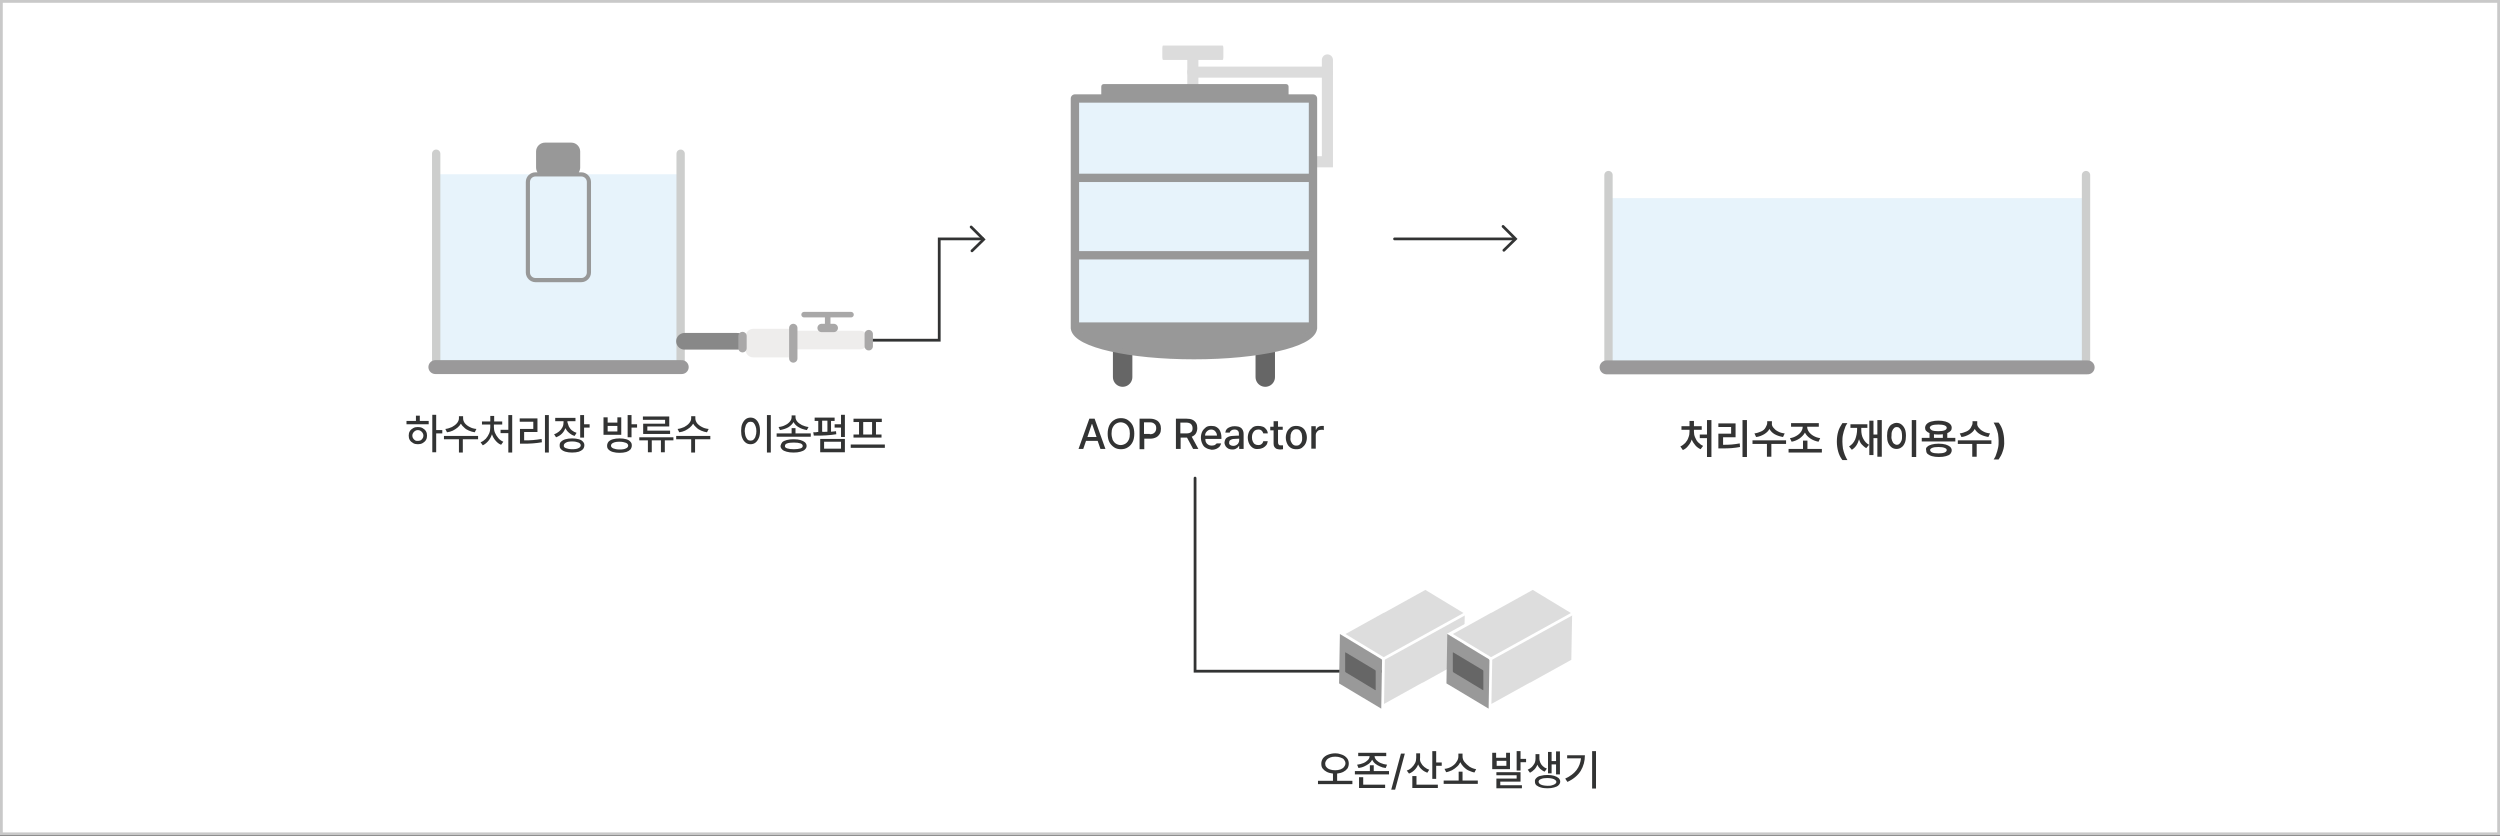 <svg width="900" height="301" viewBox="0 0 900 301" fill="none" xmlns="http://www.w3.org/2000/svg">
<rect x="0" y="0" width="900" height="301" fill="#808080" stroke="none"/>
<g clip-path="url(#clip0_201_497)">
<path d="M899.501 0.499H0.5V300.166H899.501V0.499Z" fill="white" stroke="#C9C9C9" stroke-miterlimit="10"/>
<path d="M430.222 172.109V241.631H502.042" stroke="#323333" stroke-miterlimit="10" stroke-linecap="round"/>
<path d="M429.423 21.576V25.971V30.366" stroke="#DCDCDC" stroke-width="4" stroke-miterlimit="10" stroke-linecap="round"/>
<path d="M477.869 21.576V58.235H472.675" stroke="#DCDCDC" stroke-width="4" stroke-miterlimit="10" stroke-linecap="round"/>
<path d="M429.423 25.971H477.869" stroke="#DCDCDC" stroke-width="4" stroke-miterlimit="10" stroke-linecap="round"/>
<path d="M404.151 114.872V135.749" stroke="#666666" stroke-width="7" stroke-miterlimit="10" stroke-linecap="round"/>
<path d="M455.494 114.872V135.749" stroke="#666666" stroke-width="7" stroke-miterlimit="10" stroke-linecap="round"/>
<path d="M386.97 35.461V118.169C387.769 123.563 406.648 127.858 429.823 127.858C452.997 127.858 471.876 123.563 472.675 118.169V35.461H386.97Z" fill="#E7F3FB" stroke="#989898" stroke-width="3" stroke-miterlimit="10" stroke-linejoin="round"/>
<path d="M386.97 116.071C387.769 122.564 406.648 127.758 429.823 127.758C452.997 127.758 471.876 122.564 472.675 116.071H386.97Z" fill="#989898"/>
<path d="M387.669 64.029H472.675" stroke="#989898" stroke-width="3" stroke-miterlimit="10"/>
<path d="M387.669 91.898H472.675" stroke="#989898" stroke-width="3" stroke-miterlimit="10"/>
<path d="M462.986 35.461H397.358C396.859 35.461 396.459 35.061 396.459 34.562V31.165C396.459 30.666 396.859 30.266 397.358 30.266H429.822H462.986C463.485 30.266 463.885 30.666 463.885 31.165V34.562C463.885 35.061 463.485 35.461 462.986 35.461Z" fill="#989898"/>
<path d="M440.111 21.576H418.735C418.535 21.576 418.435 21.176 418.435 20.677V17.281C418.435 16.781 418.535 16.382 418.735 16.382H429.323H440.111C440.311 16.382 440.411 16.781 440.411 17.281V20.677C440.411 21.176 440.311 21.576 440.111 21.576Z" fill="#DCDCDC"/>
<path d="M308.757 122.464H338.124V86.004H353.807" stroke="#323333" stroke-miterlimit="10" stroke-linecap="round"/>
<path d="M349.611 81.709L354.106 86.204L349.911 90.3" stroke="#323333" stroke-miterlimit="10" stroke-linecap="round"/>
<path d="M157.403 132.45L245.106 132.45L245.106 62.727L157.403 62.727L157.403 132.45Z" fill="#E7F3FB"/>
<path d="M245.028 55.338V132.153" stroke="#CDCECD" stroke-width="3" stroke-miterlimit="10" stroke-linecap="round"/>
<path d="M157.026 55.338V132.153" stroke="#CDCECD" stroke-width="3" stroke-miterlimit="10" stroke-linecap="round"/>
<path d="M245.428 132.153H156.726" stroke="#9A999A" stroke-width="5" stroke-miterlimit="10" stroke-linecap="round"/>
<path d="M189.29 65.527V98.091C189.29 99.989 190.888 101.587 192.786 101.587H209.267C211.165 101.587 212.763 99.989 212.763 98.091V65.527C212.763 63.629 211.165 62.031 209.267 62.031H208.368C208.668 61.532 208.868 60.932 208.868 60.333V54.539C208.868 52.841 207.469 51.343 205.671 51.343H196.182C194.484 51.343 192.985 52.741 192.985 54.539V60.333C192.985 60.932 193.185 61.532 193.485 62.031H192.786C190.888 62.031 189.29 63.529 189.29 65.527ZM190.788 65.527C190.788 64.428 191.687 63.529 192.786 63.529H196.282H205.771H209.267C210.366 63.529 211.265 64.428 211.265 65.527V98.091C211.265 99.19 210.366 100.089 209.267 100.089H192.786C191.687 100.089 190.788 99.19 190.788 98.091V65.527Z" fill="#989898"/>
<path d="M271.199 128.657H283.985C285.483 128.657 286.781 127.458 286.781 125.86V121.165C286.781 119.667 285.583 118.368 283.985 118.368H271.199C269.7 118.368 268.402 119.567 268.402 121.165V125.86C268.402 127.458 269.601 128.657 271.199 128.657Z" fill="#EEEDEC"/>
<path d="M286.582 125.76H309.656C311.154 125.76 312.453 124.562 312.453 122.963V121.865C312.453 120.366 311.254 119.068 309.656 119.068H286.582C285.083 119.068 283.785 120.266 283.785 121.865V122.963C283.785 124.562 284.983 125.76 286.582 125.76Z" fill="#EEEDEC"/>
<path d="M285.583 118.069V129.057" stroke="#A9A8A8" stroke-width="3" stroke-miterlimit="10" stroke-linecap="round"/>
<path d="M246.426 122.863H265.405" stroke="#888888" stroke-width="6" stroke-miterlimit="10" stroke-linecap="round"/>
<path d="M267.303 120.965V125.361" stroke="#A9A8A8" stroke-width="3" stroke-miterlimit="10" stroke-linecap="round"/>
<path d="M295.771 118.069H300.167" stroke="#A9A8A8" stroke-width="3" stroke-miterlimit="10" stroke-linecap="round"/>
<path d="M306.36 113.274H289.479" stroke="#A9A8A8" stroke-width="2" stroke-miterlimit="10" stroke-linecap="round"/>
<path d="M297.969 114.073V117.669" stroke="#A9A8A8" stroke-width="2" stroke-miterlimit="10" stroke-linecap="round"/>
<path d="M312.752 120.266V124.661" stroke="#A9A8A8" stroke-width="3" stroke-miterlimit="10" stroke-linecap="round"/>
<path d="M498.046 237.136L483.363 228.246L513.13 211.865L527.813 220.655L527.514 237.836L497.747 254.317L498.046 237.136Z" fill="#DDDDDD"/>
<path d="M513.13 212.364L527.314 220.954L527.014 237.536L512.231 245.727L511.931 245.827L498.246 253.418L498.546 237.436V236.837L498.047 236.537L484.362 228.246L498.047 220.655L498.346 220.555L513.13 212.364ZM513.13 211.265L497.847 219.656L497.547 219.756L482.264 228.146L497.447 237.336L497.148 255.017L512.431 246.626L512.73 246.526L528.013 238.135L528.313 220.455L513.13 211.265Z" fill="white"/>
<path d="M497.248 255.116L497.547 237.436L482.364 228.246L482.064 246.026L497.248 255.116Z" fill="#999999"/>
<path d="M497.947 237.236L528.313 220.455" stroke="white" stroke-miterlimit="10" stroke-linecap="round"/>
<path d="M495.05 248.424L484.462 242.031C484.362 241.931 484.262 241.831 484.262 241.731V234.939C484.262 234.839 484.362 234.839 484.362 234.839L495.05 241.232C495.15 241.332 495.25 241.432 495.25 241.532V248.224C495.35 248.424 495.15 248.524 495.05 248.424Z" fill="#666666"/>
<path d="M536.804 237.136L522.02 228.246L551.787 211.865L566.471 220.655L566.171 237.836L536.404 254.317L536.804 237.136Z" fill="#DDDDDD"/>
<path d="M551.787 212.364L565.971 220.954L565.672 237.536L550.888 245.727L550.588 245.827L536.904 253.418L537.203 237.436V236.837L536.704 236.537L523.019 228.246L536.704 220.655L537.003 220.555L551.787 212.364ZM551.787 211.265L536.504 219.656L536.204 219.756L520.921 228.146L536.105 237.336L535.805 255.017L551.088 246.626L551.388 246.526L566.671 238.135L566.97 220.455L551.787 211.265Z" fill="white"/>
<path d="M535.905 255.116L536.204 237.436L521.021 228.246L520.722 246.026L535.905 255.116Z" fill="#999999"/>
<path d="M536.604 237.236L566.97 220.455" stroke="white" stroke-miterlimit="10" stroke-linecap="round"/>
<path d="M533.807 248.424L523.219 242.031C523.119 241.931 523.019 241.831 523.019 241.731V234.939C523.019 234.839 523.119 234.839 523.119 234.839L533.807 241.232C533.907 241.332 534.007 241.432 534.007 241.532V248.224C534.007 248.424 533.907 248.524 533.807 248.424Z" fill="#666666"/>
<path d="M750.366 71.321H579.057V132.253H750.366V71.321Z" fill="#E7F3FB"/>
<path d="M579.057 63.03V132.253" stroke="#CDCECD" stroke-width="3" stroke-miterlimit="10" stroke-linecap="round"/>
<path d="M750.966 63.03V132.253" stroke="#CDCECD" stroke-width="3" stroke-miterlimit="10" stroke-linecap="round"/>
<path d="M578.357 132.253H751.565" stroke="#9A999A" stroke-width="5" stroke-miterlimit="10" stroke-linecap="round"/>
<path d="M483.163 271.698C483.962 271.998 484.462 272.397 484.961 272.996C485.361 273.496 485.56 274.195 485.56 274.894C485.56 275.594 485.361 276.193 485.061 276.692C484.661 277.192 484.162 277.591 483.563 277.891C482.963 278.191 482.164 278.39 481.365 278.49V281.088H486.859V282.286H474.473V281.088H479.867V278.49C479.068 278.39 478.268 278.191 477.669 277.891C477.07 277.591 476.57 277.192 476.171 276.692C475.771 276.193 475.671 275.594 475.671 274.894C475.671 274.195 475.871 273.596 476.271 272.996C476.67 272.497 477.27 271.998 478.069 271.698C478.868 271.398 479.667 271.198 480.666 271.198C481.665 271.198 482.364 271.398 483.163 271.698ZM477.469 276.093C477.769 276.493 478.169 276.792 478.768 276.992C479.267 277.192 479.967 277.292 480.666 277.292C481.365 277.292 481.964 277.192 482.564 276.992C483.063 276.792 483.563 276.493 483.862 276.093C484.162 275.693 484.362 275.294 484.362 274.795C484.362 274.295 484.162 273.895 483.862 273.496C483.563 273.096 483.163 272.897 482.564 272.697C482.064 272.497 481.365 272.397 480.666 272.397C479.967 272.397 479.367 272.497 478.868 272.697C478.368 272.897 477.869 273.196 477.569 273.596C477.27 273.995 477.07 274.395 477.07 274.894C477.07 275.294 477.17 275.793 477.469 276.093Z" fill="#323333"/>
<path d="M487.758 277.591H493.152V275.494H494.55V277.591H500.044V278.79H487.758V277.591V277.591ZM498.945 272.197H494.85C494.85 272.697 495.05 273.096 495.449 273.596C495.849 273.995 496.348 274.395 497.047 274.695C497.747 274.994 498.446 275.194 499.345 275.294L498.845 276.493C498.046 276.393 497.347 276.193 496.748 275.893C496.049 275.594 495.549 275.294 495.05 274.894C494.55 274.495 494.251 273.995 493.951 273.496C493.751 273.995 493.352 274.495 492.852 274.894C492.353 275.294 491.753 275.594 491.154 275.893C490.555 276.193 489.756 276.393 489.056 276.493L488.557 275.294C489.356 275.194 490.155 274.994 490.854 274.695C491.554 274.395 492.053 273.995 492.453 273.596C492.852 273.196 493.052 272.697 493.052 272.197H488.956V270.999H499.045V272.197H498.945ZM489.356 279.789H490.754V282.486H498.646V283.685H489.256V279.789H489.356Z" fill="#323333"/>
<path d="M502.242 284.284H500.843L504.339 271.298H505.738L502.242 284.284Z" fill="#323333"/>
<path d="M511.531 274.595C511.831 275.194 512.231 275.694 512.73 276.093C513.229 276.493 513.829 276.892 514.528 277.092L513.829 278.191C513.13 277.891 512.43 277.591 511.831 276.992C511.232 276.493 510.832 275.893 510.532 275.194C510.233 275.993 509.833 276.593 509.234 277.192C508.635 277.791 508.035 278.191 507.236 278.49L506.437 277.392C507.136 277.192 507.736 276.792 508.235 276.293C508.734 275.793 509.134 275.294 509.434 274.695C509.733 274.095 509.833 273.496 509.833 272.797V271.199H511.232V272.797C511.132 273.496 511.232 274.095 511.531 274.595ZM508.435 279.389H509.933V282.486H517.625V283.685H508.435V279.389ZM515.627 270.399H517.025V274.495H519.023V275.694H517.025V280.388H515.627V270.399Z" fill="#323333"/>
<path d="M532.008 282.186H519.722V280.988H525.116V277.791H526.515V280.988H532.008V282.186ZM522.519 275.993C523.318 275.494 523.918 274.994 524.317 274.295C524.817 273.596 525.016 272.997 525.016 272.297V271.298H526.515V272.297C526.515 272.997 526.714 273.696 527.214 274.295C527.713 274.894 528.313 275.494 529.012 275.993C529.811 276.493 530.61 276.792 531.409 276.892L530.81 278.091C530.111 277.991 529.411 277.691 528.712 277.392C528.013 277.092 527.414 276.593 526.914 276.093C526.415 275.594 526.015 274.994 525.715 274.395C525.416 274.994 525.016 275.594 524.517 275.993C524.017 276.493 523.418 276.892 522.719 277.292C522.02 277.591 521.32 277.891 520.621 277.991L520.022 276.792C521.021 276.692 521.82 276.393 522.519 275.993Z" fill="#323333"/>
<path d="M538.701 272.797H542.198V270.999H543.596V276.892H537.203V270.999H538.602V272.797H538.701ZM538.701 277.991H547.392V281.387H540.1V282.686H547.891V283.785H538.701V280.288H545.993V279.09H538.701V277.991ZM542.297 275.694V273.896H538.801V275.694H542.297ZM545.993 270.399H547.392V273.196H549.39V274.395H547.392V277.392H545.993V270.399Z" fill="#323333"/>
<path d="M554.484 274.495C554.684 274.994 554.983 275.394 555.383 275.793C555.782 276.193 556.282 276.493 556.881 276.692L556.082 277.791C555.483 277.591 554.983 277.192 554.484 276.792C554.084 276.393 553.685 275.893 553.485 275.294C553.185 275.893 552.886 276.493 552.386 276.992C551.887 277.492 551.387 277.891 550.788 278.191L549.989 277.092C550.588 276.792 551.088 276.493 551.487 276.093C551.887 275.694 552.186 275.194 552.486 274.695C552.686 274.195 552.786 273.696 552.786 273.196V271.498H554.184V273.196C554.184 273.496 554.284 273.995 554.484 274.495ZM553.085 280.089C553.485 279.689 553.984 279.389 554.684 279.29C555.383 279.09 556.182 278.99 557.081 278.99C557.98 278.99 558.779 279.09 559.478 279.29C560.177 279.489 560.677 279.789 561.076 280.089C561.476 280.488 561.676 280.888 561.676 281.387C561.676 281.887 561.476 282.286 561.076 282.686C560.677 283.085 560.177 283.285 559.478 283.485C558.779 283.685 557.98 283.785 557.081 283.785C556.182 283.785 555.283 283.685 554.684 283.485C553.984 283.285 553.485 282.985 553.085 282.686C552.686 282.286 552.586 281.887 552.586 281.387C552.486 280.888 552.686 280.488 553.085 280.089ZM554.284 282.186C554.584 282.386 554.883 282.586 555.383 282.686C555.882 282.786 556.382 282.886 557.081 282.886C557.68 282.886 558.28 282.886 558.779 282.686C559.278 282.586 559.578 282.386 559.878 282.186C560.177 281.987 560.277 281.787 560.277 281.487C560.277 281.187 560.177 280.988 559.878 280.788C559.578 280.588 559.278 280.388 558.779 280.288C558.28 280.189 557.78 280.089 557.081 280.089C556.082 280.089 555.283 280.189 554.684 280.488C554.084 280.688 553.884 281.088 553.884 281.487C553.884 281.687 554.084 281.987 554.284 282.186ZM557.281 270.699H558.579V273.995H560.177V270.499H561.576V278.79H560.177V275.194H558.579V278.391H557.281V270.699Z" fill="#323333"/>
<path d="M567.569 277.192C568.468 275.993 568.968 274.595 569.167 272.997H564.173V271.898H570.566C570.566 273.995 570.066 275.793 569.067 277.492C568.069 279.09 566.47 280.488 564.273 281.487L563.474 280.288C565.272 279.489 566.67 278.391 567.569 277.192ZM574.561 283.884H573.163V270.399H574.561V283.884Z" fill="#323333"/>
<path d="M545.294 86.004H502.042" stroke="#323333" stroke-miterlimit="10" stroke-linecap="round"/>
<path d="M541.099 81.509L545.594 86.004L541.398 90.1" stroke="#323333" stroke-miterlimit="10" stroke-linecap="round"/>
<path d="M146.437 151.532H149.734V149.634H151.132V151.532H154.329V152.73H146.337V151.532H146.437ZM147.536 155.227C147.836 154.728 148.235 154.428 148.735 154.129C149.234 153.829 149.834 153.729 150.433 153.729C151.032 153.729 151.632 153.829 152.131 154.129C152.63 154.428 153.03 154.728 153.33 155.227C153.629 155.727 153.729 156.226 153.729 156.826C153.729 157.425 153.629 157.924 153.33 158.424C153.03 158.923 152.63 159.223 152.131 159.523C151.632 159.822 151.032 159.922 150.433 159.922C149.834 159.922 149.234 159.822 148.735 159.523C148.235 159.223 147.836 158.923 147.536 158.424C147.236 157.924 147.137 157.425 147.137 156.826C147.137 156.226 147.236 155.727 147.536 155.227ZM148.735 157.825C148.935 158.124 149.134 158.324 149.434 158.524C149.734 158.724 150.033 158.724 150.433 158.724C150.832 158.724 151.132 158.624 151.432 158.524C151.731 158.324 151.931 158.124 152.131 157.825C152.331 157.525 152.431 157.225 152.431 156.826C152.431 156.426 152.331 156.126 152.131 155.827C151.931 155.527 151.731 155.327 151.432 155.128C151.132 154.928 150.832 154.828 150.433 154.828C150.033 154.828 149.734 154.928 149.434 155.128C149.134 155.327 148.935 155.527 148.735 155.827C148.535 156.126 148.435 156.426 148.435 156.826C148.435 157.225 148.535 157.525 148.735 157.825ZM157.026 154.828H159.223V156.027H157.026V162.819H155.627V149.334H157.026V154.828Z" fill="#323333"/>
<path d="M159.822 156.926H172.109V158.124H166.615V162.919H165.216V158.124H159.822V156.926ZM167.314 152.331C167.713 152.83 168.313 153.33 169.112 153.729C169.811 154.129 170.61 154.329 171.509 154.428L170.91 155.627C170.211 155.527 169.511 155.327 168.812 155.028C168.113 154.728 167.614 154.428 167.114 153.929C166.615 153.529 166.215 153.03 165.915 152.53C165.616 153.03 165.216 153.529 164.717 153.929C164.217 154.329 163.618 154.728 163.019 155.028C162.319 155.327 161.72 155.527 160.921 155.627L160.322 154.428C161.221 154.329 162.02 154.029 162.719 153.729C163.418 153.33 164.018 152.93 164.517 152.331C164.917 151.831 165.216 151.232 165.216 150.633V149.833H166.715V150.533C166.715 151.232 166.914 151.731 167.314 152.331Z" fill="#323333"/>
<path d="M174.906 157.924C175.405 157.325 175.805 156.726 176.104 156.026C176.404 155.327 176.504 154.528 176.504 153.829V152.83H173.507V151.731H176.504V149.733H177.902V151.731H180.799V152.83H177.802V153.729C177.802 154.428 177.902 155.127 178.202 155.827C178.502 156.526 178.901 157.125 179.401 157.725C179.9 158.324 180.499 158.723 181.199 159.023L180.4 160.122C179.6 159.822 179.001 159.323 178.402 158.624C177.802 157.924 177.403 157.225 177.103 156.326C176.804 157.225 176.404 158.024 175.805 158.723C175.205 159.423 174.606 159.922 173.807 160.322L173.008 159.223C173.807 158.923 174.406 158.424 174.906 157.924ZM184.395 162.919H182.997V155.927H180.2V154.728H182.997V149.434H184.395V162.919Z" fill="#323333"/>
<path d="M187.192 150.633H193.485V155.527H188.69V158.524C189.889 158.524 190.988 158.524 191.887 158.424C192.886 158.324 193.885 158.224 194.984 158.024L195.083 159.223C193.985 159.423 192.886 159.523 191.787 159.623C190.688 159.722 189.59 159.722 188.291 159.722H187.192V154.428H191.987V151.831H187.092V150.633H187.192ZM197.581 162.919H196.182V149.434H197.581V162.919Z" fill="#323333"/>
<path d="M204.773 153.529C205.072 154.029 205.372 154.528 205.871 154.928C206.371 155.327 206.97 155.627 207.57 155.827L206.87 156.926C206.071 156.726 205.472 156.326 204.873 155.827C204.273 155.327 203.874 154.828 203.574 154.129C203.274 154.828 202.875 155.527 202.275 156.126C201.676 156.726 200.977 157.125 200.178 157.425L199.479 156.326C200.178 156.126 200.777 155.727 201.277 155.327C201.776 154.928 202.176 154.428 202.475 153.829C202.775 153.23 202.875 152.63 202.875 152.031V151.631H199.878V150.433H207.17V151.631H204.273V152.031C204.373 152.43 204.573 153.03 204.773 153.529ZM201.976 159.023C202.375 158.624 202.875 158.324 203.574 158.124C204.273 157.924 205.072 157.824 205.971 157.824C206.87 157.824 207.669 157.924 208.369 158.124C209.068 158.324 209.567 158.624 209.867 159.023C210.267 159.423 210.366 159.822 210.366 160.322C210.366 160.821 210.167 161.321 209.867 161.72C209.467 162.12 208.968 162.419 208.369 162.619C207.669 162.819 206.87 162.919 205.971 162.919C205.072 162.919 204.273 162.819 203.574 162.619C202.875 162.419 202.375 162.12 201.976 161.72C201.576 161.321 201.476 160.921 201.476 160.322C201.476 159.822 201.576 159.323 201.976 159.023ZM203.674 161.321C204.173 161.52 204.972 161.72 205.971 161.72C206.97 161.72 207.769 161.62 208.269 161.321C208.768 161.121 209.068 160.721 209.068 160.322C209.068 159.922 208.768 159.523 208.269 159.323C207.769 159.123 206.97 158.923 206.071 158.923C205.072 158.923 204.273 159.023 203.774 159.323C203.274 159.622 202.975 159.922 202.975 160.322C202.875 160.821 203.174 161.121 203.674 161.321ZM208.868 149.434H210.267V152.73H212.264V153.929H210.267V157.525H208.868V149.434Z" fill="#323333"/>
<path d="M217.359 150.233H218.757V152.131H222.253V150.233H223.652V156.526H217.259V150.233H217.359ZM225.45 158.124C226.149 158.324 226.648 158.624 226.948 159.023C227.348 159.423 227.447 159.822 227.447 160.422C227.447 160.921 227.248 161.421 226.948 161.82C226.548 162.22 226.049 162.519 225.45 162.719C224.75 162.919 223.951 163.019 223.052 163.019C222.153 163.019 221.354 162.919 220.655 162.719C219.956 162.519 219.456 162.22 219.057 161.82C218.657 161.421 218.557 161.021 218.557 160.422C218.557 159.922 218.757 159.423 219.057 159.023C219.456 158.624 219.956 158.324 220.655 158.124C221.354 157.924 222.153 157.825 223.052 157.825C223.951 157.825 224.75 157.924 225.45 158.124ZM222.253 155.327V153.33H218.757V155.327H222.253ZM220.755 161.421C221.254 161.62 222.053 161.82 223.052 161.82C224.051 161.82 224.75 161.72 225.35 161.421C225.849 161.221 226.149 160.821 226.149 160.422C226.149 160.022 225.849 159.623 225.35 159.423C224.85 159.223 224.051 159.023 223.052 159.023C222.053 159.023 221.354 159.123 220.755 159.423C220.255 159.623 219.956 160.022 219.956 160.422C219.956 160.821 220.156 161.121 220.755 161.421ZM225.949 149.434H227.348V152.73H229.345V153.929H227.348V157.425H225.949V149.434Z" fill="#323333"/>
<path d="M242.43 158.524H239.334V162.819H237.935V158.524H234.639V162.819H233.241V158.524H230.144V157.425H242.43V158.524ZM231.542 149.933H240.932V153.529H233.041V155.028H241.232V156.226H231.542V152.53H239.434V151.132H231.443V149.933H231.542Z" fill="#323333"/>
<path d="M243.43 156.926H255.716V158.124H250.222V162.919H248.824V158.124H243.43V156.926ZM250.921 152.331C251.321 152.83 251.92 153.33 252.719 153.729C253.419 154.129 254.218 154.329 255.117 154.428L254.517 155.627C253.818 155.527 253.119 155.327 252.42 155.028C251.72 154.728 251.221 154.428 250.722 153.929C250.222 153.529 249.823 153.03 249.523 152.53C249.223 153.03 248.824 153.529 248.324 153.929C247.825 154.329 247.225 154.728 246.626 155.028C245.927 155.327 245.328 155.527 244.528 155.627L243.929 154.428C244.828 154.329 245.627 154.029 246.326 153.729C247.026 153.33 247.625 152.93 248.124 152.331C248.524 151.831 248.824 151.232 248.824 150.633V149.833H250.322V150.533C250.322 151.232 250.522 151.731 250.921 152.331Z" fill="#323333"/>
<path d="M267.203 152.63C267.503 151.931 267.902 151.332 268.402 150.932C268.901 150.533 269.501 150.333 270.2 150.333C270.899 150.333 271.498 150.533 271.998 150.932C272.497 151.332 272.897 151.831 273.197 152.63C273.496 153.33 273.596 154.129 273.596 155.128C273.596 156.127 273.496 156.926 273.197 157.625C272.897 158.324 272.497 158.923 271.998 159.323C271.498 159.723 270.899 159.922 270.2 159.922C269.501 159.922 268.901 159.723 268.402 159.323C267.902 158.923 267.503 158.424 267.203 157.625C266.904 156.926 266.804 156.027 266.804 155.128C266.804 154.229 266.904 153.33 267.203 152.63ZM268.402 157.026C268.602 157.525 268.801 157.925 269.101 158.224C269.401 158.524 269.8 158.624 270.2 158.624C270.599 158.624 270.999 158.524 271.299 158.224C271.598 157.925 271.898 157.525 271.998 157.026C272.198 156.526 272.298 155.927 272.298 155.228C272.298 154.528 272.198 153.929 271.998 153.43C271.798 152.93 271.598 152.531 271.299 152.231C270.999 151.931 270.599 151.831 270.2 151.831C269.8 151.831 269.401 151.931 269.101 152.231C268.801 152.531 268.502 152.93 268.402 153.43C268.202 153.929 268.102 154.528 268.102 155.228C268.202 155.827 268.202 156.426 268.402 157.026ZM277.492 162.919H276.093V149.434H277.492V162.919Z" fill="#323333"/>
<path d="M286.482 156.027H291.876V157.225H279.589V156.027H284.983V154.129H286.382V156.027H286.482ZM282.686 153.03C283.385 152.73 283.984 152.231 284.384 151.731C284.784 151.232 284.983 150.732 284.983 150.133V149.534H286.382V150.133C286.382 150.732 286.582 151.232 286.981 151.731C287.381 152.231 287.98 152.63 288.679 153.03C289.378 153.33 290.178 153.629 291.077 153.729L290.477 154.828C289.378 154.628 288.38 154.328 287.58 153.829C286.681 153.33 286.082 152.73 285.683 151.931C285.283 152.63 284.584 153.33 283.785 153.829C282.886 154.328 281.887 154.628 280.788 154.828L280.289 153.729C281.188 153.629 281.987 153.429 282.686 153.03ZM281.587 159.223C281.987 158.823 282.486 158.624 283.185 158.424C283.885 158.224 284.684 158.124 285.683 158.124C286.681 158.124 287.481 158.224 288.18 158.424C288.879 158.624 289.378 158.923 289.778 159.223C290.178 159.623 290.377 160.022 290.377 160.522C290.377 161.021 290.178 161.421 289.778 161.82C289.378 162.22 288.879 162.419 288.18 162.619C287.481 162.819 286.681 162.919 285.683 162.919C284.684 162.919 283.885 162.819 283.185 162.619C282.486 162.419 281.987 162.22 281.587 161.82C281.188 161.421 280.988 161.021 280.988 160.522C281.088 160.022 281.287 159.623 281.587 159.223ZM283.385 161.421C283.984 161.62 284.784 161.72 285.782 161.72C286.781 161.72 287.58 161.62 288.18 161.421C288.779 161.221 288.979 160.921 288.979 160.522C288.979 160.122 288.679 159.822 288.18 159.623C287.58 159.423 286.781 159.323 285.782 159.323C284.784 159.323 283.885 159.423 283.385 159.623C282.786 159.822 282.586 160.122 282.586 160.522C282.486 160.921 282.786 161.221 283.385 161.421Z" fill="#323333"/>
<path d="M293.974 155.527H294.573V151.532H293.274V150.333H300.466V151.532H299.168V155.427C299.967 155.327 300.566 155.327 300.966 155.227L301.066 156.326C299.967 156.526 298.768 156.626 297.47 156.726C296.171 156.826 294.873 156.826 293.474 156.826H292.975L292.775 155.627H293.974V155.527ZM295.272 158.024H304.162V162.819H295.272V158.024ZM297.869 155.427V151.432H295.971V155.427C296.471 155.527 297.17 155.427 297.869 155.427ZM302.764 161.52V159.023H296.671V161.52H302.764ZM304.162 157.325H302.764V153.929H300.466V152.73H302.764V149.334H304.162V157.325Z" fill="#323333"/>
<path d="M318.546 161.221H306.26V160.022H318.546V161.221ZM307.259 150.732H317.447V151.931H315.35V156.426H317.347V157.525H307.259V156.426H309.256V151.931H307.259V150.732V150.732ZM313.951 156.426V151.931H310.755V156.426H313.951Z" fill="#323333"/>
<path d="M388.269 161.62L392.164 150.732H394.062L397.958 161.62H396.16L395.161 158.724H390.966L389.967 161.62H388.269ZM394.761 157.325L393.163 152.63H393.063L391.465 157.325H394.761Z" fill="#323333"/>
<path d="M407.747 159.123C407.347 159.922 406.748 160.621 406.049 161.021C405.349 161.52 404.45 161.72 403.551 161.72C402.652 161.72 401.753 161.52 401.054 161.021C400.355 160.522 399.756 159.922 399.356 159.123C398.957 158.324 398.757 157.325 398.757 156.126C398.757 155.028 398.957 154.029 399.356 153.13C399.756 152.331 400.355 151.631 401.054 151.232C401.753 150.732 402.652 150.533 403.551 150.533C404.45 150.533 405.349 150.732 406.049 151.232C406.748 151.731 407.347 152.331 407.747 153.13C408.146 153.929 408.346 154.928 408.346 156.126C408.346 157.325 408.146 158.324 407.747 159.123ZM400.555 158.324C400.854 158.923 401.254 159.423 401.753 159.722C402.253 160.022 402.852 160.222 403.452 160.222C404.051 160.222 404.65 160.022 405.15 159.722C405.649 159.423 406.049 158.923 406.348 158.324C406.648 157.725 406.748 156.926 406.748 156.126C406.748 155.327 406.648 154.528 406.348 153.929C406.049 153.329 405.649 152.83 405.15 152.53C404.65 152.231 404.051 152.031 403.452 152.031C402.852 152.031 402.253 152.231 401.753 152.53C401.254 152.83 400.854 153.329 400.555 153.929C400.255 154.528 400.155 155.327 400.155 156.126C400.155 156.926 400.355 157.725 400.555 158.324Z" fill="#323333"/>
<path d="M410.244 150.732H414.14C414.939 150.732 415.638 150.932 416.237 151.232C416.837 151.532 417.236 151.931 417.536 152.53C417.836 153.03 417.936 153.629 417.936 154.328C417.936 155.028 417.836 155.627 417.536 156.126C417.236 156.626 416.837 157.125 416.237 157.425C415.638 157.725 414.939 157.924 414.14 157.924H411.942V161.72H410.244V150.732ZM413.94 156.326C414.739 156.326 415.239 156.126 415.638 155.727C416.038 155.327 416.237 154.828 416.237 154.129C416.237 153.429 416.038 152.93 415.638 152.63C415.239 152.231 414.739 152.031 413.94 152.031H411.842V156.226H413.94V156.326Z" fill="#323333"/>
<path d="M423.33 150.732H427.225C428.024 150.732 428.724 150.832 429.323 151.132C429.922 151.432 430.322 151.831 430.621 152.331C430.921 152.83 431.021 153.429 431.021 154.129C431.021 154.828 430.821 155.527 430.522 156.027C430.222 156.526 429.722 156.926 429.023 157.225L431.421 161.62H429.523L427.325 157.525H427.225H425.028V161.62H423.33V150.732ZM427.125 156.027C427.924 156.027 428.524 155.827 428.823 155.527C429.223 155.227 429.323 154.728 429.323 154.129C429.323 153.529 429.123 153.03 428.724 152.63C428.324 152.331 427.825 152.131 427.025 152.131H424.928V156.027H427.125Z" fill="#323333"/>
<path d="M434.118 161.221C433.519 160.921 433.119 160.422 432.819 159.722C432.52 159.123 432.32 158.324 432.32 157.525C432.32 156.726 432.52 155.927 432.819 155.327C433.119 154.728 433.618 154.228 434.118 153.829C434.617 153.429 435.317 153.329 436.116 153.329C436.815 153.329 437.414 153.429 437.914 153.729C438.413 154.029 438.913 154.428 439.212 155.127C439.512 155.727 439.712 156.526 439.712 157.425V158.024H433.918C433.918 158.524 434.018 159.023 434.218 159.323C434.418 159.722 434.717 159.922 435.017 160.122C435.317 160.322 435.716 160.422 436.216 160.422C436.615 160.422 437.015 160.322 437.314 160.222C437.614 160.022 437.814 159.822 438.014 159.622H439.612C439.512 160.022 439.312 160.422 439.012 160.821C438.713 161.121 438.313 161.42 437.814 161.62C437.314 161.82 436.815 161.92 436.216 161.92C435.317 161.72 434.717 161.62 434.118 161.221ZM438.113 156.826C438.113 156.426 438.014 156.026 437.814 155.727C437.614 155.427 437.414 155.127 437.115 154.928C436.815 154.728 436.415 154.628 436.016 154.628C435.616 154.628 435.217 154.728 434.917 154.928C434.617 155.127 434.318 155.427 434.118 155.727C433.918 156.026 433.818 156.426 433.818 156.826H438.113Z" fill="#323333"/>
<path d="M441.709 157.525C442.308 157.125 443.008 156.926 443.907 156.926C445.105 156.826 445.805 156.826 446.004 156.826V156.126C446.004 155.627 445.904 155.327 445.605 155.028C445.305 154.728 444.906 154.628 444.406 154.628C443.907 154.628 443.607 154.728 443.307 154.928C443.008 155.128 442.808 155.327 442.708 155.727H441.11C441.21 155.227 441.31 154.828 441.609 154.528C441.909 154.129 442.308 153.929 442.808 153.729C443.307 153.529 443.807 153.429 444.506 153.429C445.005 153.429 445.505 153.529 446.004 153.629C446.504 153.829 446.903 154.029 447.203 154.528C447.503 154.928 447.702 155.527 447.702 156.226V161.62H446.104V160.522H446.004C445.805 160.921 445.505 161.221 445.105 161.421C444.706 161.72 444.206 161.82 443.607 161.82C443.108 161.82 442.608 161.72 442.209 161.52C441.809 161.321 441.509 161.021 441.21 160.621C441.01 160.222 440.81 159.822 440.81 159.323C440.91 158.424 441.21 157.825 441.709 157.525ZM442.908 160.222C443.207 160.422 443.607 160.522 444.007 160.522C444.406 160.522 444.806 160.422 445.105 160.222C445.405 160.022 445.705 159.822 445.805 159.523C446.004 159.223 446.104 158.923 446.104 158.624V157.924L444.206 158.024C443.707 158.024 443.207 158.224 442.908 158.424C442.608 158.624 442.508 158.923 442.508 159.323C442.408 159.722 442.608 160.022 442.908 160.222Z" fill="#323333"/>
<path d="M450.999 161.221C450.399 160.821 450 160.322 449.7 159.722C449.4 159.123 449.201 158.324 449.201 157.525C449.201 156.726 449.4 155.927 449.7 155.327C450 154.728 450.499 154.228 450.999 153.829C451.598 153.429 452.197 153.329 452.996 153.329C453.596 153.329 454.195 153.429 454.695 153.629C455.194 153.829 455.594 154.228 455.893 154.628C456.193 155.028 456.393 155.527 456.393 156.026H454.794C454.695 155.627 454.495 155.327 454.195 155.028C453.895 154.728 453.496 154.628 452.996 154.628C452.597 154.628 452.197 154.728 451.798 154.928C451.498 155.127 451.198 155.527 450.999 155.927C450.799 156.326 450.699 156.826 450.699 157.425C450.699 158.024 450.799 158.524 450.999 158.923C451.198 159.323 451.398 159.722 451.798 159.922C452.097 160.122 452.497 160.222 452.996 160.222C453.496 160.222 453.895 160.122 454.195 159.822C454.495 159.622 454.695 159.223 454.794 158.823H456.393C456.293 159.323 456.193 159.822 455.893 160.222C455.594 160.621 455.194 160.921 454.695 161.221C454.195 161.42 453.696 161.62 452.996 161.62C452.297 161.72 451.598 161.62 450.999 161.221Z" fill="#323333"/>
<path d="M461.787 154.728H460.089V159.223C460.089 159.622 460.189 159.922 460.389 160.122C460.588 160.322 460.788 160.322 461.088 160.322C461.288 160.322 461.587 160.322 461.887 160.322V161.72C461.587 161.72 461.288 161.82 460.888 161.82C460.488 161.82 460.089 161.72 459.689 161.62C459.29 161.52 459.09 161.221 458.79 160.921C458.591 160.621 458.491 160.222 458.491 159.722V154.928H457.292V153.629H458.491V151.631H460.089V153.629H461.787V154.728V154.728Z" fill="#323333"/>
<path d="M464.684 161.221C464.084 160.821 463.685 160.422 463.385 159.722C463.086 159.123 462.886 158.324 462.886 157.525C462.886 156.726 463.086 155.927 463.385 155.327C463.685 154.728 464.184 154.228 464.684 153.829C465.283 153.429 465.982 153.329 466.682 153.329C467.481 153.329 468.08 153.529 468.679 153.829C469.279 154.228 469.678 154.628 469.978 155.327C470.278 155.927 470.477 156.726 470.477 157.525C470.477 158.324 470.278 159.123 469.978 159.722C469.678 160.322 469.179 160.821 468.679 161.221C468.08 161.62 467.481 161.72 466.682 161.72C465.982 161.72 465.283 161.62 464.684 161.221ZM464.784 159.023C464.983 159.423 465.183 159.822 465.483 160.022C465.783 160.322 466.182 160.422 466.682 160.422C467.181 160.422 467.581 160.322 467.88 160.022C468.18 159.722 468.48 159.423 468.579 159.023C468.779 158.624 468.779 158.124 468.779 157.525C468.779 157.025 468.679 156.526 468.579 156.026C468.38 155.627 468.18 155.227 467.88 154.928C467.581 154.628 467.181 154.528 466.682 154.528C466.182 154.528 465.783 154.628 465.483 154.928C465.183 155.227 464.884 155.527 464.784 156.026C464.584 156.426 464.584 156.925 464.584 157.525C464.484 158.124 464.584 158.624 464.784 159.023Z" fill="#323333"/>
<path d="M472.076 153.429H473.674V154.728H473.774C473.974 154.328 474.173 153.929 474.573 153.729C474.972 153.429 475.372 153.329 475.871 153.329C476.071 153.329 476.371 153.329 476.571 153.329V154.828C476.471 154.828 476.371 154.828 476.171 154.728C475.971 154.728 475.871 154.728 475.672 154.728C475.272 154.728 474.972 154.828 474.673 154.928C474.373 155.127 474.173 155.327 473.974 155.627C473.774 155.927 473.674 156.226 473.674 156.526V161.52H472.076V153.429V153.429Z" fill="#323333"/>
<path d="M606.726 159.423C607.225 158.824 607.625 158.224 607.825 157.525C608.124 156.826 608.224 156.127 608.224 155.427V154.728H605.327V153.43H608.224V151.532H609.822V153.43H612.619V154.728H609.822V155.427C609.822 156.127 609.922 156.726 610.222 157.425C610.522 158.124 610.821 158.724 611.321 159.223C611.82 159.723 612.419 160.222 613.119 160.522L612.22 161.72C611.52 161.421 610.821 160.921 610.322 160.322C609.822 159.723 609.323 159.023 609.023 158.224C608.724 159.123 608.324 159.822 607.725 160.522C607.225 161.221 606.526 161.72 605.827 162.02L604.928 160.721C605.627 160.422 606.226 159.922 606.726 159.423ZM616.115 164.517H614.517V157.725H611.92V156.426H614.517V151.232H616.115V164.517Z" fill="#333333"/>
<path d="M618.612 152.431H624.805V157.425H620.31V160.122C621.409 160.122 622.408 160.122 623.407 160.022C624.406 159.922 625.305 159.822 626.304 159.623L626.404 160.921C625.405 161.121 624.406 161.221 623.407 161.321C622.408 161.421 621.309 161.421 620.111 161.421H619.811H618.612V156.127H623.207V153.729H618.612V152.431V152.431ZM629.001 164.517H627.303V151.232H628.901V164.517H629.001Z" fill="#333333"/>
<path d="M630.899 158.524H642.986V159.822H637.691V164.417H636.093V159.822H630.899V158.524ZM638.391 153.929C638.79 154.428 639.29 154.928 640.089 155.327C640.788 155.727 641.587 155.927 642.486 156.027L641.887 157.325C640.788 157.125 639.789 156.826 638.89 156.326C637.991 155.827 637.392 155.128 636.992 154.428C636.593 155.227 635.893 155.827 635.094 156.326C634.195 156.826 633.296 157.225 632.198 157.325L631.598 156.027C632.497 155.927 633.296 155.627 633.996 155.327C634.695 155.028 635.294 154.528 635.594 153.929C635.893 153.33 636.193 152.83 636.193 152.331V151.631H637.891V152.331C637.791 152.93 637.991 153.429 638.391 153.929Z" fill="#333333"/>
<path d="M655.971 162.919H643.884V161.62H649.079V158.624H650.677V161.62H655.871V162.919H655.971ZM646.681 156.926C647.38 156.526 647.98 156.027 648.379 155.427C648.779 154.828 648.979 154.229 648.979 153.629H644.783V152.331H654.772V153.629H650.577C650.577 154.229 650.777 154.828 651.176 155.427C651.576 156.027 652.175 156.526 652.874 156.926C653.574 157.325 654.373 157.625 655.272 157.725L654.672 159.023C653.574 158.823 652.575 158.424 651.676 157.825C650.777 157.225 650.177 156.526 649.778 155.727C649.378 156.526 648.679 157.225 647.88 157.825C646.981 158.424 646.082 158.823 644.983 159.023L644.384 157.725C645.283 157.625 645.982 157.325 646.681 156.926Z" fill="#333333"/>
<path d="M661.765 155.327C662.064 154.229 662.664 153.23 663.263 152.331H665.061C664.761 152.83 664.362 153.33 664.162 154.129C663.862 154.828 663.662 155.627 663.463 156.526C663.263 157.425 663.263 158.224 663.263 159.023C663.263 159.822 663.363 160.621 663.463 161.52C663.662 162.32 663.862 163.119 664.162 163.818C664.462 164.517 664.761 165.116 665.061 165.616H663.263C662.564 164.717 662.064 163.718 661.765 162.619C661.465 161.52 661.265 160.322 661.265 159.023C661.265 157.525 661.465 156.326 661.765 155.327Z" fill="#333333"/>
<path d="M667.858 158.224C668.257 157.125 668.557 155.927 668.557 154.628V154.029H666.16V152.73H672.253V154.029H670.055V154.628C670.055 155.927 670.255 157.026 670.754 157.925C671.254 158.824 671.853 159.623 672.852 160.122L671.853 161.321C671.254 161.021 670.754 160.522 670.255 160.022C669.756 159.523 669.456 158.824 669.256 158.124C668.757 159.922 667.958 161.121 666.659 161.92L665.66 160.721C666.659 160.122 667.358 159.323 667.858 158.224ZM677.447 164.417H675.849V157.725H674.45V163.818H672.952V151.432H674.45V156.426H675.849V151.232H677.447V164.417Z" fill="#333333"/>
<path d="M679.745 154.428C680.044 153.729 680.444 153.13 680.943 152.83C681.443 152.53 682.042 152.231 682.741 152.231C683.441 152.231 684.04 152.431 684.539 152.83C685.039 153.23 685.438 153.729 685.738 154.428C686.038 155.128 686.138 155.927 686.138 156.926C686.138 157.825 686.038 158.724 685.738 159.423C685.438 160.122 685.039 160.721 684.539 161.021C684.04 161.421 683.441 161.62 682.741 161.62C682.042 161.62 681.443 161.421 680.943 161.021C680.444 160.622 680.044 160.122 679.745 159.423C679.445 158.724 679.345 157.925 679.345 156.926C679.345 155.927 679.445 155.128 679.745 154.428ZM681.143 158.624C681.343 159.123 681.543 159.523 681.842 159.723C682.142 159.922 682.442 160.122 682.841 160.122C683.241 160.122 683.541 160.022 683.84 159.723C684.14 159.423 684.34 159.123 684.539 158.624C684.739 158.124 684.739 157.525 684.739 156.926C684.739 156.226 684.639 155.727 684.539 155.227C684.34 154.728 684.14 154.428 683.84 154.129C683.541 153.829 683.241 153.729 682.841 153.729C682.442 153.729 682.142 153.829 681.842 154.129C681.543 154.428 681.343 154.728 681.143 155.227C680.943 155.727 680.943 156.326 680.943 156.926C680.844 157.525 680.943 158.124 681.143 158.624ZM689.933 164.517H688.235V151.232H689.834V164.517H689.933Z" fill="#333333"/>
<path d="M703.918 158.923H691.831V157.625H694.628V155.927C694.129 155.727 693.729 155.427 693.429 155.128C693.13 154.828 693.03 154.428 693.03 154.029C693.03 153.529 693.23 153.03 693.629 152.63C694.029 152.231 694.528 151.931 695.327 151.731C696.126 151.532 696.925 151.432 697.824 151.432C698.723 151.432 699.622 151.532 700.322 151.731C701.021 151.931 701.62 152.231 702.02 152.63C702.419 153.03 702.619 153.43 702.619 154.029C702.619 154.428 702.519 154.828 702.219 155.128C701.92 155.427 701.52 155.727 701.021 155.927V157.625H703.918V158.923ZM693.829 160.821C694.228 160.422 694.728 160.222 695.427 160.022C696.126 159.822 696.925 159.723 697.924 159.723C698.823 159.723 699.722 159.822 700.422 160.022C701.121 160.222 701.62 160.522 702.02 160.821C702.419 161.221 702.619 161.62 702.619 162.12C702.619 162.619 702.419 163.019 702.12 163.418C701.72 163.818 701.221 164.018 700.521 164.218C699.822 164.417 699.023 164.517 698.024 164.517C697.025 164.517 696.226 164.417 695.527 164.218C694.828 164.018 694.328 163.718 693.929 163.418C693.529 163.019 693.429 162.619 693.429 162.12C693.23 161.521 693.429 161.121 693.829 160.821ZM695.527 154.928C696.026 155.128 696.826 155.228 697.725 155.228C698.723 155.228 699.522 155.128 700.022 154.928C700.521 154.728 700.821 154.428 700.821 154.029C700.821 153.629 700.521 153.33 700.022 153.13C699.522 152.93 698.723 152.83 697.824 152.83C696.825 152.83 696.026 152.93 695.527 153.13C695.027 153.33 694.728 153.629 694.728 154.029C694.828 154.329 695.027 154.628 695.527 154.928ZM695.627 162.919C696.126 163.119 696.825 163.219 697.824 163.219C698.823 163.219 699.522 163.119 700.022 162.919C700.521 162.719 700.821 162.42 700.821 162.02C700.821 161.62 700.521 161.421 700.022 161.221C699.522 161.021 698.823 160.921 697.824 160.921C696.825 160.921 696.126 161.021 695.627 161.221C695.127 161.421 694.828 161.72 694.828 162.02C694.928 162.42 695.127 162.719 695.627 162.919ZM699.423 157.625V156.326C698.923 156.426 698.424 156.426 697.824 156.426C697.225 156.426 696.726 156.426 696.226 156.326V157.625H699.423Z" fill="#333333"/>
<path d="M704.817 158.524H716.904V159.822H711.609V164.417H710.011V159.822H704.817V158.524ZM712.309 153.929C712.708 154.428 713.208 154.928 714.007 155.327C714.706 155.727 715.505 155.927 716.404 156.027L715.805 157.325C714.706 157.125 713.707 156.826 712.808 156.326C711.909 155.827 711.31 155.128 710.91 154.428C710.511 155.227 709.811 155.827 709.012 156.326C708.113 156.826 707.214 157.225 706.116 157.325L705.516 156.027C706.415 155.927 707.214 155.627 707.913 155.327C708.613 155.028 709.212 154.528 709.512 153.929C709.811 153.33 710.111 152.83 710.111 152.331V151.631H711.809V152.331C711.709 152.93 711.909 153.429 712.309 153.929Z" fill="#333333"/>
<path d="M720.999 162.42C720.699 163.518 720.1 164.517 719.501 165.416H717.703C718.002 164.917 718.402 164.417 718.602 163.618C718.901 162.919 719.101 162.12 719.301 161.221C719.501 160.422 719.501 159.523 719.501 158.724C719.501 157.925 719.401 157.125 719.301 156.226C719.101 155.427 718.901 154.628 718.602 153.929C718.302 153.23 718.002 152.63 717.703 152.131H719.501C720.2 153.03 720.699 154.029 720.999 155.128C721.299 156.226 721.499 157.425 721.499 158.724C721.598 160.122 721.399 161.321 720.999 162.42Z" fill="#333333"/>
</g>
<defs>
<clipPath id="clip0_201_497">
<rect width="900" height="300.666" fill="white"/>
</clipPath>
</defs>
</svg>
